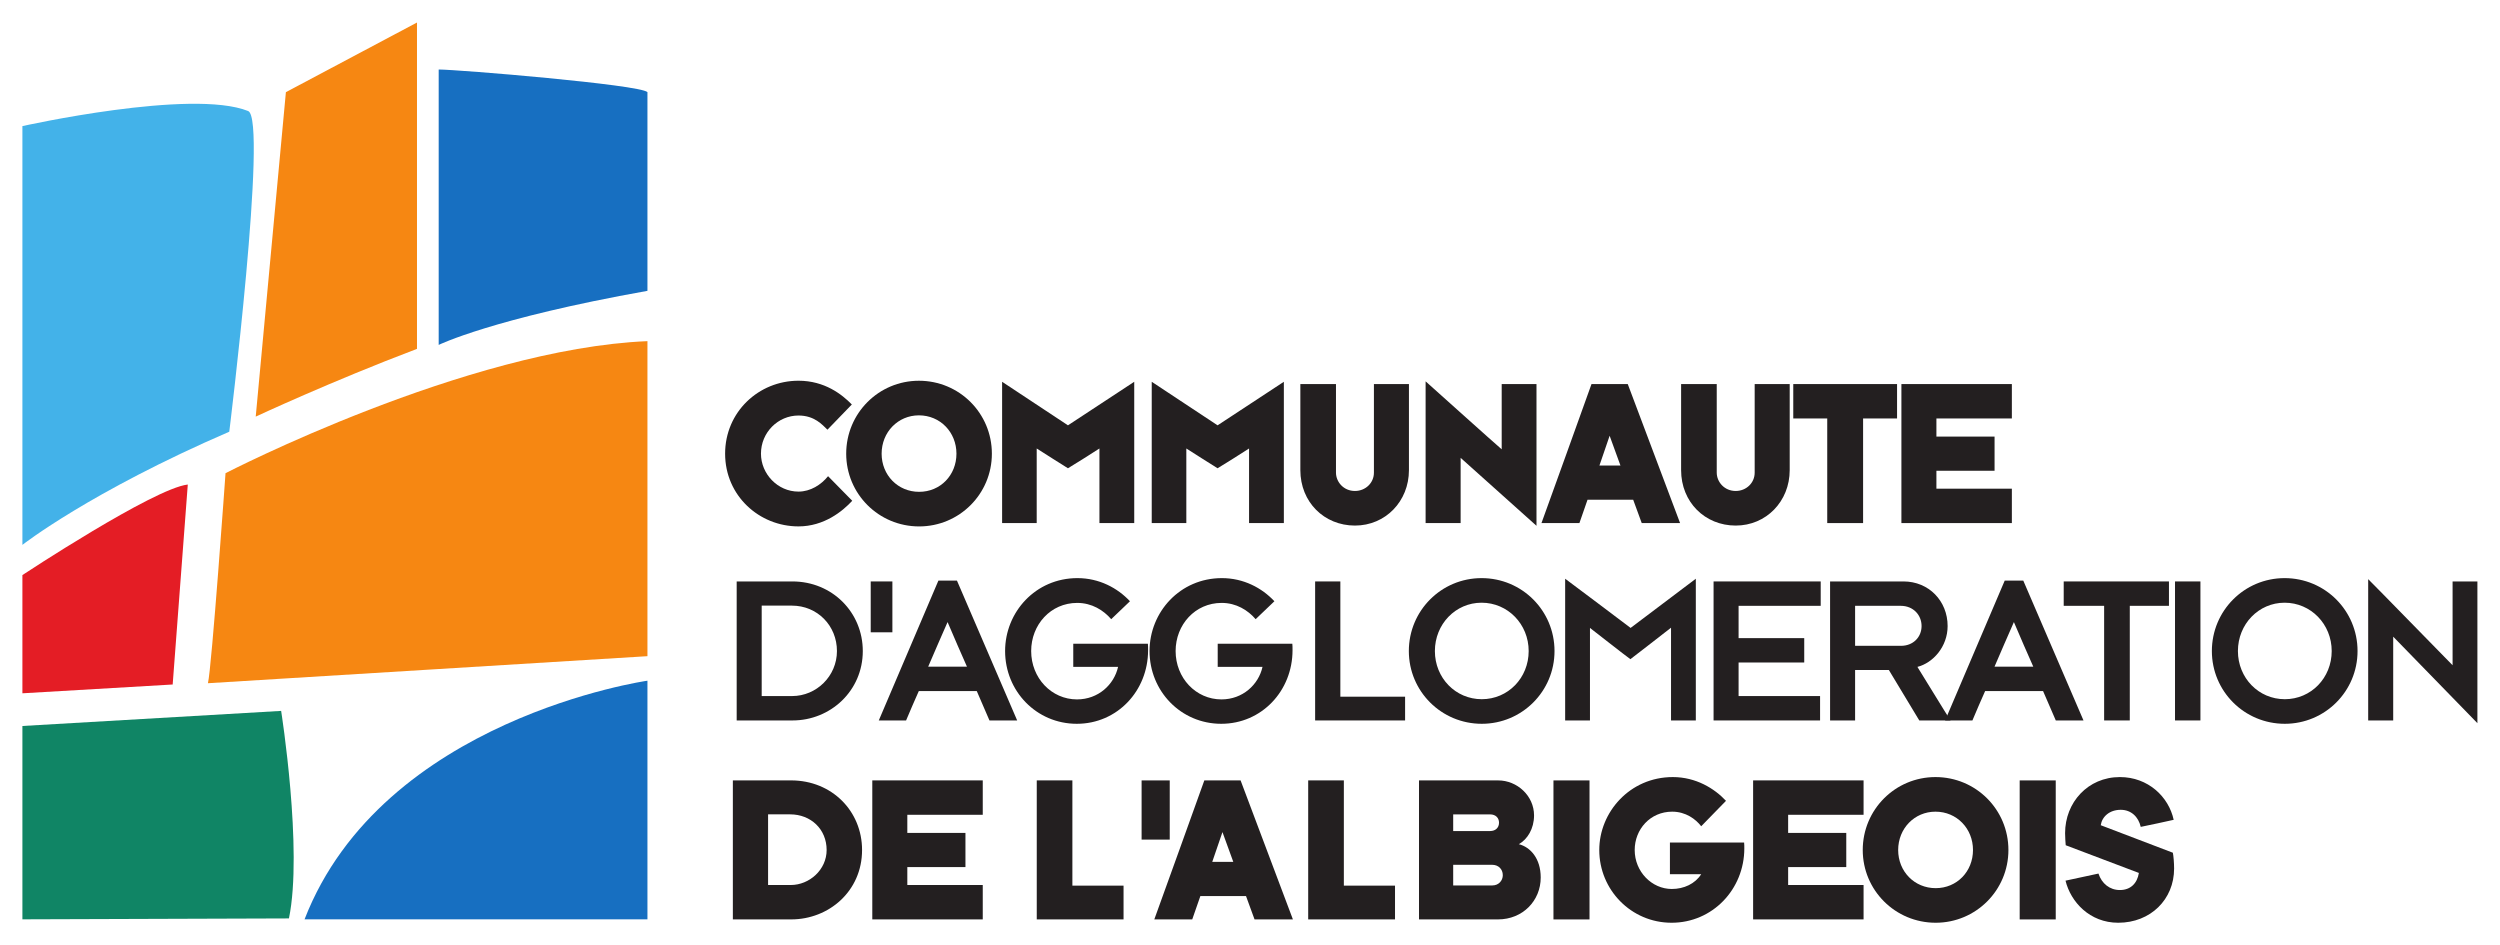 <?xml version="1.0" encoding="UTF-8" standalone="no"?>
<!-- Created with Inkscape (http://www.inkscape.org/) -->
<svg xmlns:dc="http://purl.org/dc/elements/1.1/" xmlns:cc="http://creativecommons.org/ns#" xmlns:rdf="http://www.w3.org/1999/02/22-rdf-syntax-ns#" xmlns:svg="http://www.w3.org/2000/svg" xmlns="http://www.w3.org/2000/svg" xmlns:sodipodi="http://sodipodi.sourceforge.net/DTD/sodipodi-0.dtd" xmlns:inkscape="http://www.inkscape.org/namespaces/inkscape" width="1967.973" height="744.094" id="svg35121" version="1.1" inkscape:version="0.48.1 " sodipodi:docname="Nouveau document 17">
  <defs id="defs35123">
    <clipPath id="clipPath34730">
      <path inkscape:connector-curvature="0" d="M 460.814,23.104 558.456,23.104 558.456,60.236 460.814,60.236 460.814,23.104 z" id="path34732"></path>
    </clipPath>
  </defs>
  <g inkscape:label="Calque 1" inkscape:groupmode="layer" id="layer1" transform="translate(-296.257,171.637)">
    <g transform="matrix(19.792,0,0,-19.792,-8806.52,1038.278)" id="g34726">
      <g id="g34728" clip-path="url(#clipPath34730)">
        <g id="g34734" transform="translate(460.813,56.116)">
          <path inkscape:connector-curvature="0" d="M 0,0 C 0,0 6.728,1.501 8.978,0.6 9.767,0.285 8.228,-12.155 8.228,-12.155 2.676,-14.556 0,-16.656 0,-16.656 L 0,0 z" style="fill:#43b2e9;fill-opacity:1;fill-rule:nonzero;stroke:none" id="path34736"></path>
        </g>
        <g id="g34738" transform="translate(471.293,57.466)">
          <path inkscape:connector-curvature="0" d="M 0,0 -1.2,-12.905 C -1.201,-12.905 1.801,-11.504 5.214,-10.21 L 5.214,2.77 0,0 z" style="fill:#f68712;fill-opacity:1;fill-rule:nonzero;stroke:none" id="path34740"></path>
        </g>
        <g id="g34742" transform="translate(477.37,58.367)">
          <path inkscape:connector-curvature="0" d="M 0,0 0,-10.954 C 0,-10.954 2.126,-9.904 8.303,-8.803 L 8.303,-0.9 C 8.003,-0.6 0.75,0 0,0" style="fill:#176fc1;fill-opacity:1;fill-rule:nonzero;stroke:none" id="path34744"></path>
        </g>
        <g id="g34746" transform="translate(468.892,42.311)">
          <path inkscape:connector-curvature="0" d="M 0,0 C 0,0 9.579,4.952 16.781,5.252 L 16.781,-7.278 -0.7,-8.353 C -0.55,-7.753 0,0 0,0" style="fill:#f68712;fill-opacity:1;fill-rule:nonzero;stroke:none" id="path34748"></path>
        </g>
        <g id="g34750" transform="translate(460.813,38.259)">
          <path inkscape:connector-curvature="0" d="M 0,0 C 0,0 5.227,3.451 6.578,3.601 L 5.977,-4.352 0,-4.702 0,0 z" style="fill:#e41d25;fill-opacity:1;fill-rule:nonzero;stroke:none" id="path34752"></path>
        </g>
        <g id="g34754" transform="translate(485.673,34.058)">
          <path inkscape:connector-curvature="0" d="M 0,0 C 0,0 -10.538,-1.502 -13.638,-9.491 L 0,-9.491 0,0 z" style="fill:#176fc1;fill-opacity:1;fill-rule:nonzero;stroke:none" id="path34756"></path>
        </g>
        <g id="g34758" transform="translate(460.813,32.257)">
          <path inkscape:connector-curvature="0" d="M 0,0 10.291,0.6 C 10.291,0.6 11.164,-4.935 10.601,-7.654 L 0,-7.69 0,0 z" style="fill:#108565;fill-opacity:1;fill-rule:nonzero;stroke:none" id="path34760"></path>
        </g>
        <g id="g34762" transform="translate(492.832,44.041)">
          <path inkscape:connector-curvature="0" d="M 0,0 C -0.207,0.199 -0.514,0.564 -1.152,0.564 -1.965,0.564 -2.644,-0.108 -2.644,-0.953 -2.644,-1.757 -1.981,-2.462 -1.152,-2.462 -0.672,-2.462 -0.249,-2.188 0.025,-1.849 0.108,-1.931 0.904,-2.744 0.986,-2.827 0.605,-3.241 -0.133,-3.846 -1.152,-3.846 -2.711,-3.846 -4.07,-2.628 -4.07,-0.953 -4.07,0.705 -2.735,1.948 -1.152,1.948 -0.108,1.948 0.58,1.401 0.97,1.003 0.904,0.937 0.108,0.108 0,0" style="fill:#231f20;fill-opacity:1;fill-rule:nonzero;stroke:none" id="path34764"></path>
        </g>
        <g id="g34766" transform="translate(493.578,43.087)">
          <path inkscape:connector-curvature="0" d="M 0,0 C 0,1.608 1.293,2.901 2.893,2.901 4.501,2.901 5.794,1.608 5.794,0 5.794,-1.6 4.501,-2.893 2.901,-2.893 1.293,-2.893 0,-1.6 0,0 M 1.409,0 C 1.409,-0.854 2.056,-1.517 2.901,-1.517 3.747,-1.517 4.385,-0.854 4.385,0 4.385,0.854 3.738,1.525 2.893,1.525 2.056,1.525 1.409,0.854 1.409,0" style="fill:#231f20;fill-opacity:1;fill-rule:nonzero;stroke:none" id="path34768"></path>
        </g>
        <g id="g34770" transform="translate(499.779,40.327)">
          <path inkscape:connector-curvature="0" d="M 0,0 0,5.62 C 0.381,5.371 2.362,4.062 2.619,3.888 2.885,4.07 4.965,5.421 5.255,5.62 L 5.255,0 3.871,0 3.871,2.967 C 3.664,2.827 2.785,2.279 2.619,2.18 2.437,2.288 1.575,2.843 1.376,2.967 L 1.376,0 0,0 z" style="fill:#231f20;fill-opacity:1;fill-rule:nonzero;stroke:none" id="path34772"></path>
        </g>
        <g id="g34774" transform="translate(505.73,40.327)">
          <path inkscape:connector-curvature="0" d="M 0,0 0,5.62 C 0.381,5.371 2.362,4.062 2.619,3.888 2.885,4.07 4.965,5.421 5.255,5.62 L 5.255,0 3.871,0 3.871,2.967 C 3.664,2.827 2.785,2.279 2.619,2.18 2.437,2.288 1.575,2.843 1.376,2.967 L 1.376,0 0,0 z" style="fill:#231f20;fill-opacity:1;fill-rule:nonzero;stroke:none" id="path34776"></path>
        </g>
        <g id="g34778" transform="translate(511.641,45.856)">
          <path inkscape:connector-curvature="0" d="M 0,0 1.417,0 1.417,-3.523 C 1.417,-3.888 1.716,-4.252 2.172,-4.252 2.586,-4.252 2.926,-3.937 2.926,-3.523 L 2.926,0 4.319,0 4.319,-3.423 C 4.319,-4.667 3.382,-5.628 2.172,-5.628 0.945,-5.628 0,-4.692 0,-3.423 L 0,0 z" style="fill:#231f20;fill-opacity:1;fill-rule:nonzero;stroke:none" id="path34780"></path>
        </g>
        <g id="g34782" transform="translate(516.623,40.327)">
          <path inkscape:connector-curvature="0" d="M 0,0 0,5.637 C 0.224,5.438 2.752,3.166 3.026,2.934 L 3.026,5.529 4.41,5.529 4.41,-0.108 C 4.136,0.133 1.625,2.387 1.393,2.594 L 1.393,0 0,0 z" style="fill:#231f20;fill-opacity:1;fill-rule:nonzero;stroke:none" id="path34784"></path>
        </g>
        <g id="g34786" transform="translate(522.74,40.327)">
          <path inkscape:connector-curvature="0" d="M 0,0 -1.509,0 C -1.467,0.116 0.448,5.421 0.481,5.529 L 1.923,5.529 C 1.956,5.438 3.954,0.133 4.004,0 L 2.479,0 C 2.437,0.116 2.172,0.837 2.139,0.928 L 0.323,0.928 C 0.298,0.854 0.025,0.075 0,0 M 1.202,3.473 C 1.169,3.374 0.821,2.362 0.796,2.288 L 1.633,2.288 C 1.608,2.354 1.235,3.382 1.202,3.473" style="fill:#231f20;fill-opacity:1;fill-rule:nonzero;stroke:none" id="path34788"></path>
        </g>
        <g id="g34790" transform="translate(526.785,45.856)">
          <path inkscape:connector-curvature="0" d="M 0,0 1.417,0 1.417,-3.523 C 1.417,-3.888 1.716,-4.252 2.172,-4.252 2.586,-4.252 2.926,-3.937 2.926,-3.523 L 2.926,0 4.319,0 4.319,-3.423 C 4.319,-4.667 3.382,-5.628 2.172,-5.628 0.945,-5.628 0,-4.692 0,-3.423 L 0,0 z" style="fill:#231f20;fill-opacity:1;fill-rule:nonzero;stroke:none" id="path34792"></path>
        </g>
        <g id="g34794" transform="translate(532.597,40.327)">
          <path inkscape:connector-curvature="0" d="M 0,0 0,4.161 -1.351,4.161 -1.351,5.529 2.777,5.529 2.777,4.161 1.426,4.161 1.426,0 0,0 z" style="fill:#231f20;fill-opacity:1;fill-rule:nonzero;stroke:none" id="path34796"></path>
        </g>
        <g id="g34798" transform="translate(535.547,40.327)">
          <path inkscape:connector-curvature="0" d="M 0,0 0,5.529 4.393,5.529 4.393,4.161 1.392,4.161 1.392,3.44 3.705,3.44 3.705,2.081 1.392,2.081 1.392,1.368 4.393,1.368 4.393,0 0,0 z" style="fill:#231f20;fill-opacity:1;fill-rule:nonzero;stroke:none" id="path34800"></path>
        </g>
        <g id="g34802" transform="translate(491.444,32.477)">
          <path inkscape:connector-curvature="0" d="M 0,0 -2.222,0 -2.222,5.529 -0.008,5.529 C 1.583,5.529 2.794,4.294 2.794,2.76 2.794,1.177 1.509,0 0,0 M -0.025,4.567 -1.227,4.567 -1.227,0.97 -0.017,0.97 C 0.953,0.97 1.766,1.766 1.766,2.76 1.766,3.772 0.986,4.567 -0.025,4.567" style="fill:#231f20;fill-opacity:1;fill-rule:nonzero;stroke:none" id="path34804"></path>
        </g>
        <path inkscape:connector-curvature="0" d="M 494.553,38.006 495.415,38.006 495.415,35.983 494.553,35.983 494.553,38.006 z" style="fill:#231f20;fill-opacity:1;fill-rule:nonzero;stroke:none" id="path34806"></path>
        <g id="g34808" transform="translate(499.276,32.477)">
          <path inkscape:connector-curvature="0" d="M 0,0 C -0.05,0.124 -0.439,1.02 -0.505,1.169 L -2.81,1.169 C -2.86,1.069 -3.266,0.124 -3.316,0 L -4.402,0 C -4.335,0.149 -2.072,5.471 -2.031,5.562 L -1.293,5.562 C -1.26,5.479 1.011,0.207 1.102,0 L 0,0 z M -1.666,3.913 C -1.757,3.705 -2.379,2.288 -2.437,2.139 L -0.895,2.139 C -0.945,2.246 -1.591,3.722 -1.666,3.913" style="fill:#231f20;fill-opacity:1;fill-rule:nonzero;stroke:none" id="path34810"></path>
        </g>
        <g id="g34812" transform="translate(502.75,32.344)">
          <path inkscape:connector-curvature="0" d="M 0,0 C -1.608,0 -2.852,1.301 -2.852,2.893 -2.852,4.443 -1.641,5.794 0.025,5.794 0.887,5.794 1.617,5.405 2.114,4.874 1.998,4.766 1.5,4.286 1.368,4.161 1.061,4.518 0.597,4.808 0.017,4.808 -1.044,4.808 -1.815,3.937 -1.815,2.893 -1.815,1.824 -1.011,0.97 0.008,0.97 0.854,0.97 1.484,1.558 1.641,2.263 L -0.141,2.263 -0.141,3.183 2.827,3.183 C 2.835,3.125 2.835,3.009 2.835,2.926 2.835,1.31 1.608,0 0,0" style="fill:#231f20;fill-opacity:1;fill-rule:nonzero;stroke:none" id="path34814"></path>
        </g>
        <g id="g34816" transform="translate(508.495,32.344)">
          <path inkscape:connector-curvature="0" d="M 0,0 C -1.608,0 -2.852,1.301 -2.852,2.893 -2.852,4.443 -1.641,5.794 0.025,5.794 0.887,5.794 1.616,5.405 2.114,4.874 1.998,4.766 1.5,4.286 1.368,4.161 1.061,4.518 0.597,4.808 0.017,4.808 -1.044,4.808 -1.815,3.937 -1.815,2.893 -1.815,1.824 -1.011,0.97 0.008,0.97 0.854,0.97 1.484,1.558 1.641,2.263 L -0.141,2.263 -0.141,3.183 2.827,3.183 C 2.835,3.125 2.835,3.009 2.835,2.926 2.835,1.31 1.608,0 0,0" style="fill:#231f20;fill-opacity:1;fill-rule:nonzero;stroke:none" id="path34818"></path>
        </g>
        <g id="g34820" transform="translate(512.229,32.477)">
          <path inkscape:connector-curvature="0" d="M 0,0 0,5.529 1.003,5.529 1.003,0.945 3.578,0.945 3.578,0 0,0 z" style="fill:#231f20;fill-opacity:1;fill-rule:nonzero;stroke:none" id="path34822"></path>
        </g>
        <g id="g34824" transform="translate(518.857,32.344)">
          <path inkscape:connector-curvature="0" d="M 0,0 C -1.608,0 -2.901,1.293 -2.901,2.893 -2.901,4.501 -1.608,5.794 -0.008,5.794 1.6,5.794 2.893,4.501 2.893,2.893 2.893,1.293 1.6,0 0,0 M -0.008,4.816 C -1.044,4.816 -1.865,3.962 -1.865,2.893 -1.865,1.824 -1.044,0.978 0,0.978 1.044,0.978 1.865,1.824 1.865,2.893 1.865,3.962 1.036,4.816 -0.008,4.816" style="fill:#231f20;fill-opacity:1;fill-rule:nonzero;stroke:none" id="path34826"></path>
        </g>
        <g id="g34828" transform="translate(526.384,32.477)">
          <path inkscape:connector-curvature="0" d="M 0,0 0,3.689 C -0.207,3.523 -1.368,2.628 -1.616,2.437 -1.849,2.603 -3.017,3.523 -3.224,3.68 L -3.224,0 -4.211,0 -4.211,5.637 C -3.855,5.371 -1.931,3.929 -1.608,3.68 -1.343,3.888 0.713,5.421 0.986,5.637 L 0.986,0 0,0 z" style="fill:#231f20;fill-opacity:1;fill-rule:nonzero;stroke:none" id="path34830"></path>
        </g>
        <g id="g34832" transform="translate(532.337,38.006)">
          <path inkscape:connector-curvature="0" d="M 0,0 0,-0.97 -3.266,-0.97 -3.266,-2.255 -0.655,-2.255 -0.655,-3.224 -3.266,-3.224 -3.266,-4.559 -0.025,-4.559 -0.025,-5.529 -4.261,-5.529 -4.261,0 0,0 z" style="fill:#231f20;fill-opacity:1;fill-rule:nonzero;stroke:none" id="path34834"></path>
        </g>
        <g id="g34836" transform="translate(536.258,32.477)">
          <path inkscape:connector-curvature="0" d="M 0,0 C -0.108,0.174 -1.086,1.799 -1.21,2.006 L -2.553,2.006 -2.553,0 -3.548,0 -3.548,5.529 -0.63,5.529 C 0.381,5.529 1.127,4.75 1.127,3.755 1.127,2.934 0.547,2.288 -0.075,2.13 0.042,1.948 1.119,0.182 1.243,0 L 0,0 z M -0.738,4.559 -2.553,4.559 -2.553,2.968 -0.729,2.968 C -0.24,2.968 0.091,3.316 0.091,3.755 0.091,4.194 -0.24,4.559 -0.738,4.559" style="fill:#231f20;fill-opacity:1;fill-rule:nonzero;stroke:none" id="path34838"></path>
        </g>
        <g id="g34840" transform="translate(541.687,32.477)">
          <path inkscape:connector-curvature="0" d="M 0,0 C -0.05,0.124 -0.439,1.02 -0.506,1.169 L -2.81,1.169 C -2.86,1.069 -3.266,0.124 -3.316,0 L -4.402,0 C -4.335,0.149 -2.072,5.471 -2.031,5.562 L -1.293,5.562 C -1.26,5.479 1.011,0.207 1.102,0 L 0,0 z M -1.666,3.913 C -1.757,3.705 -2.379,2.288 -2.437,2.139 L -0.895,2.139 C -0.945,2.246 -1.592,3.722 -1.666,3.913" style="fill:#231f20;fill-opacity:1;fill-rule:nonzero;stroke:none" id="path34842"></path>
        </g>
        <g id="g34844" transform="translate(544.63,37.036)">
          <path inkscape:connector-curvature="0" d="M 0,0 0,-4.559 -1.02,-4.559 -1.02,0 -2.628,0 -2.628,0.97 1.558,0.97 1.558,0 0,0 z" style="fill:#231f20;fill-opacity:1;fill-rule:nonzero;stroke:none" id="path34846"></path>
        </g>
        <path inkscape:connector-curvature="0" d="M 546.429,38.006 547.44,38.006 547.44,32.477 546.429,32.477 546.429,38.006 z" style="fill:#231f20;fill-opacity:1;fill-rule:nonzero;stroke:none" id="path34848"></path>
        <g id="g34850" transform="translate(550.796,32.344)">
          <path inkscape:connector-curvature="0" d="M 0,0 C -1.608,0 -2.901,1.293 -2.901,2.893 -2.901,4.501 -1.608,5.794 -0.008,5.794 1.6,5.794 2.893,4.501 2.893,2.893 2.893,1.293 1.6,0 0,0 M -0.008,4.816 C -1.044,4.816 -1.865,3.962 -1.865,2.893 -1.865,1.824 -1.044,0.978 0,0.978 1.044,0.978 1.865,1.824 1.865,2.893 1.865,3.962 1.036,4.816 -0.008,4.816" style="fill:#231f20;fill-opacity:1;fill-rule:nonzero;stroke:none" id="path34852"></path>
        </g>
        <g id="g34854" transform="translate(555.107,35.809)">
          <path inkscape:connector-curvature="0" d="M 0,0 0,-3.332 -0.995,-3.332 -0.995,2.288 C -0.755,2.056 2.08,-0.854 2.362,-1.136 L 2.362,2.197 3.349,2.197 3.349,-3.44 C 3.059,-3.142 0.273,-0.282 0,0" style="fill:#231f20;fill-opacity:1;fill-rule:nonzero;stroke:none" id="path34856"></path>
        </g>
        <g id="g34858" transform="translate(489.07,24.564)">
          <path inkscape:connector-curvature="0" d="M 0,0 0,5.529 2.313,5.529 C 3.946,5.529 5.139,4.302 5.139,2.76 5.139,1.119 3.813,0 2.321,0 L 0,0 z M 1.401,4.178 1.401,1.368 2.304,1.368 C 3.042,1.368 3.73,1.973 3.73,2.76 3.73,3.589 3.1,4.178 2.28,4.178 L 1.401,4.178 z" style="fill:#231f20;fill-opacity:1;fill-rule:nonzero;stroke:none" id="path34860"></path>
        </g>
        <g id="g34862" transform="translate(494.616,24.564)">
          <path inkscape:connector-curvature="0" d="M 0,0 0,5.529 4.393,5.529 4.393,4.161 1.393,4.161 1.393,3.44 3.705,3.44 3.705,2.081 1.393,2.081 1.393,1.368 4.393,1.368 4.393,0 0,0 z" style="fill:#231f20;fill-opacity:1;fill-rule:nonzero;stroke:none" id="path34864"></path>
        </g>
        <g id="g34866" transform="translate(501.157,24.564)">
          <path inkscape:connector-curvature="0" d="M 0,0 0,5.529 1.417,5.529 1.417,1.343 3.452,1.343 3.452,0 0,0 z" style="fill:#231f20;fill-opacity:1;fill-rule:nonzero;stroke:none" id="path34868"></path>
        </g>
        <g id="g34870" transform="translate(511.953,24.564)">
          <path inkscape:connector-curvature="0" d="M 0,0 0,5.529 1.418,5.529 1.418,1.343 3.453,1.343 3.453,0 0,0 z" style="fill:#231f20;fill-opacity:1;fill-rule:nonzero;stroke:none" id="path34872"></path>
        </g>
        <path inkscape:connector-curvature="0" d="M 505.327,30.092 506.446,30.092 506.446,27.738 505.327,27.738 505.327,30.092 z" style="fill:#231f20;fill-opacity:1;fill-rule:nonzero;stroke:none" id="path34874"></path>
        <g id="g34876" transform="translate(507.341,24.564)">
          <path inkscape:connector-curvature="0" d="M 0,0 -1.509,0 C -1.467,0.116 0.448,5.421 0.481,5.529 L 1.923,5.529 C 1.956,5.438 3.954,0.133 4.004,0 L 2.478,0 C 2.437,0.116 2.172,0.837 2.139,0.928 L 0.323,0.928 C 0.298,0.854 0.025,0.075 0,0 M 1.202,3.473 C 1.169,3.374 0.821,2.362 0.796,2.288 L 1.633,2.288 C 1.608,2.354 1.235,3.382 1.202,3.473" style="fill:#231f20;fill-opacity:1;fill-rule:nonzero;stroke:none" id="path34878"></path>
        </g>
        <g id="g34880" transform="translate(520.331,27.556)">
          <path inkscape:connector-curvature="0" d="M 0,0 C 0.456,-0.116 0.87,-0.564 0.87,-1.326 0.87,-2.247 0.157,-2.992 -0.829,-2.992 L -3.971,-2.992 -3.971,2.536 -0.821,2.536 C -0.066,2.536 0.605,1.923 0.605,1.144 0.605,0.613 0.34,0.191 0,0 M -2.611,-1.641 -1.053,-1.641 C -0.796,-1.641 -0.638,-1.442 -0.638,-1.235 -0.638,-0.986 -0.821,-0.821 -1.053,-0.821 L -2.611,-0.821 -2.611,-1.641 z M -2.611,0.522 -1.144,0.522 C -0.92,0.522 -0.788,0.663 -0.788,0.854 -0.788,1.044 -0.92,1.185 -1.144,1.185 L -2.611,1.185 -2.611,0.522 z" style="fill:#231f20;fill-opacity:1;fill-rule:nonzero;stroke:none" id="path34882"></path>
        </g>
        <path inkscape:connector-curvature="0" d="M 521.708,30.092 523.142,30.092 523.142,24.563 521.708,24.563 521.708,30.092 z" style="fill:#231f20;fill-opacity:1;fill-rule:nonzero;stroke:none" id="path34884"></path>
        <g id="g34886" transform="translate(528.57,29.28)">
          <path inkscape:connector-curvature="0" d="M 0,0 C -0.133,-0.141 -0.854,-0.87 -0.986,-1.011 -1.202,-0.729 -1.6,-0.431 -2.139,-0.431 -3.017,-0.431 -3.631,-1.136 -3.631,-1.956 -3.631,-2.818 -2.951,-3.506 -2.155,-3.506 -1.674,-3.506 -1.227,-3.299 -0.986,-2.918 L -2.23,-2.918 -2.23,-1.658 0.721,-1.658 C 0.729,-1.716 0.729,-1.832 0.729,-1.89 0.729,-3.523 -0.539,-4.849 -2.163,-4.849 -3.772,-4.849 -5.04,-3.54 -5.04,-1.956 -5.04,-0.456 -3.83,0.945 -2.114,0.945 -1.202,0.945 -0.464,0.497 0,0" style="fill:#231f20;fill-opacity:1;fill-rule:nonzero;stroke:none" id="path34888"></path>
        </g>
        <g id="g34890" transform="translate(529.649,24.564)">
          <path inkscape:connector-curvature="0" d="M 0,0 0,5.529 4.393,5.529 4.393,4.161 1.393,4.161 1.393,3.44 3.705,3.44 3.705,2.081 1.393,2.081 1.393,1.368 4.393,1.368 4.393,0 0,0 z" style="fill:#231f20;fill-opacity:1;fill-rule:nonzero;stroke:none" id="path34892"></path>
        </g>
        <g id="g34894" transform="translate(534.009,27.324)">
          <path inkscape:connector-curvature="0" d="M 0,0 C 0,1.608 1.293,2.901 2.893,2.901 4.501,2.901 5.794,1.608 5.794,0 5.794,-1.6 4.501,-2.893 2.901,-2.893 1.293,-2.893 0,-1.6 0,0 M 1.409,0 C 1.409,-0.854 2.056,-1.517 2.901,-1.517 3.747,-1.517 4.385,-0.854 4.385,0 4.385,0.854 3.739,1.525 2.893,1.525 2.056,1.525 1.409,0.854 1.409,0" style="fill:#231f20;fill-opacity:1;fill-rule:nonzero;stroke:none" id="path34896"></path>
        </g>
        <path inkscape:connector-curvature="0" d="M 540.251,30.092 541.685,30.092 541.685,24.563 540.251,24.563 540.251,30.092 z" style="fill:#231f20;fill-opacity:1;fill-rule:nonzero;stroke:none" id="path34898"></path>
        <g id="g34900" transform="translate(542.074,26.105)">
          <path inkscape:connector-curvature="0" d="M 0,0 C 0.157,0.033 1.127,0.24 1.31,0.282 1.442,-0.116 1.757,-0.373 2.163,-0.373 2.586,-0.373 2.852,-0.108 2.918,0.307 2.777,0.356 0.257,1.318 0.008,1.409 0,1.517 -0.017,1.716 -0.017,1.89 -0.017,3.108 0.887,4.12 2.163,4.12 3.282,4.12 4.103,3.34 4.302,2.42 4.111,2.371 3.224,2.188 2.992,2.139 2.901,2.537 2.611,2.818 2.197,2.818 1.749,2.818 1.451,2.545 1.401,2.205 1.608,2.13 4.136,1.16 4.269,1.111 4.294,0.995 4.319,0.713 4.319,0.481 4.319,-0.746 3.382,-1.674 2.097,-1.674 0.961,-1.674 0.207,-0.846 0,0" style="fill:#231f20;fill-opacity:1;fill-rule:nonzero;stroke:none" id="path34902"></path>
        </g>
      </g>
    </g>
  </g>
</svg>

